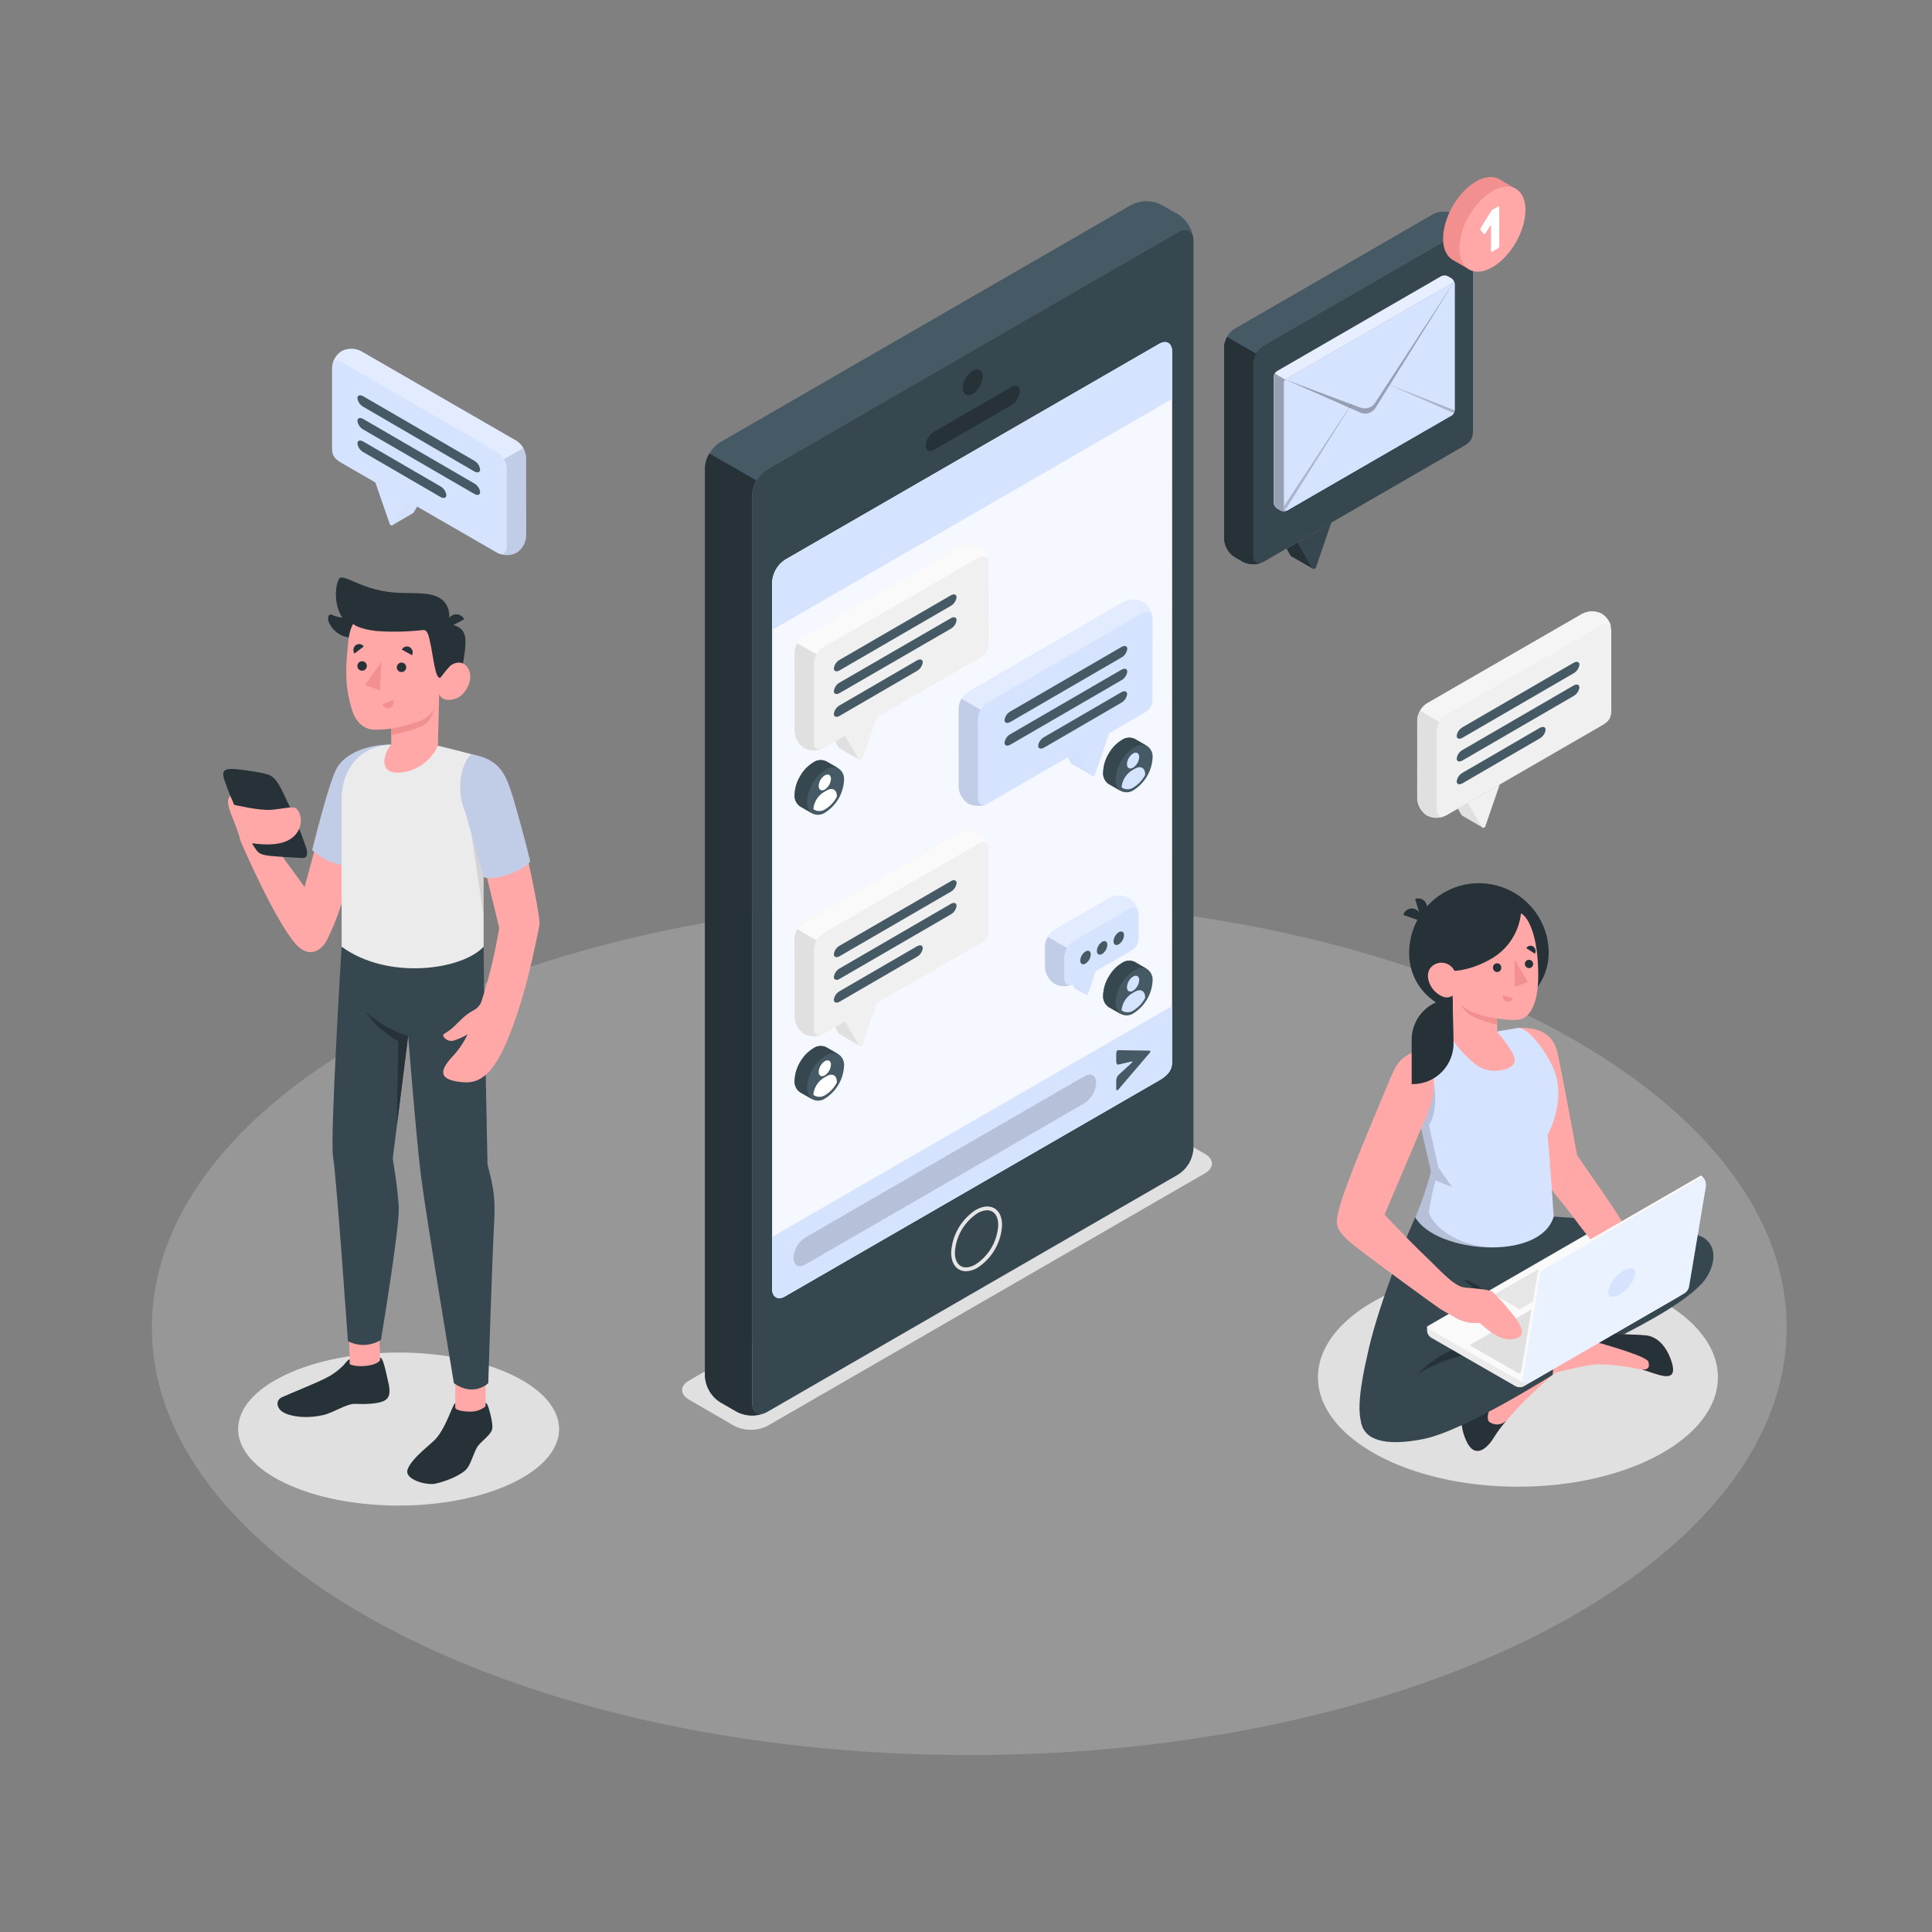 <svg width="455" height="455" viewBox="0 0 455 455" fill="none" xmlns="http://www.w3.org/2000/svg">
<rect x="0" y="0" width="455" height="455" fill="#808080" stroke="none"/>
<g opacity="0.2">
<path d="M228.273 413.331C334.589 413.331 420.774 368.25 420.774 312.64C420.774 257.029 334.589 211.948 228.273 211.948C121.957 211.948 35.772 257.029 35.772 312.64C35.772 368.25 121.957 413.331 228.273 413.331Z" fill="#F5F5F5"/>
</g>
<path d="M162.27 329.629L172.899 335.79C174.12 336.41 175.47 336.733 176.839 336.733C178.209 336.733 179.559 336.41 180.78 335.79L283.792 276.313C285.967 275.057 285.967 273.018 283.792 271.763L273.19 265.638C271.969 265.019 270.619 264.696 269.25 264.696C267.881 264.696 266.531 265.019 265.31 265.638L162.298 325.116C160.095 326.335 160.095 328.374 162.27 329.629Z" fill="#E0E0E0"/>
<path d="M357.483 350.132C383.492 350.132 404.576 338.589 404.576 324.351C404.576 310.113 383.492 298.571 357.483 298.571C331.475 298.571 310.391 310.113 310.391 324.351C310.391 338.589 331.475 350.132 357.483 350.132Z" fill="#E0E0E0"/>
<path d="M67.148 349.295C81.909 356.329 105.841 356.329 120.602 349.295C135.362 342.26 135.362 330.858 120.602 323.815C105.841 316.771 81.909 316.78 67.148 323.815C52.388 330.849 52.388 342.26 67.148 349.295Z" fill="#E0E0E0"/>
<path d="M281.036 56.083C280.781 54.263 279.316 53.59 277.55 54.618L180.654 110.556C179.629 111.226 178.776 112.128 178.165 113.189C177.553 114.25 177.199 115.439 177.132 116.662V330.512C177.132 332.578 178.479 333.524 180.208 332.76C179.159 333.207 178.025 333.42 176.885 333.382C175.745 333.344 174.627 333.057 173.61 332.541L169.57 330.221C168.542 329.553 167.687 328.651 167.074 327.59C166.46 326.529 166.106 325.339 166.039 324.115V110.274C166.104 109.05 166.457 107.858 167.071 106.797C167.685 105.735 168.541 104.834 169.57 104.168L266.458 48.23C267.548 47.674 268.755 47.384 269.979 47.384C271.203 47.384 272.41 47.674 273.501 48.23L277.55 50.541C278.494 51.162 279.293 51.978 279.894 52.934C280.496 53.89 280.885 54.964 281.036 56.083Z" fill="#455A64"/>
<path d="M277.549 54.6L180.653 110.556C179.628 111.226 178.775 112.128 178.163 113.189C177.552 114.25 177.198 115.439 177.131 116.662V330.512C177.131 332.751 178.714 333.67 180.653 332.541L277.549 276.567C278.574 275.896 279.426 274.994 280.038 273.934C280.649 272.873 281.003 271.684 281.071 270.461V56.611C281.071 54.409 279.488 53.49 277.549 54.6ZM275.993 250.314C275.993 252.234 274.646 253.453 272.972 254.418L184.875 305.278C183.21 306.242 181.854 305.469 181.854 303.54V137.082C181.912 136.033 182.216 135.012 182.741 134.102C183.265 133.192 183.996 132.417 184.875 131.841L272.999 80.99C274.674 80.025 276.021 80.808 276.021 82.728L275.993 250.314Z" fill="#37474F"/>
<path d="M180.18 332.723C179.132 333.171 177.997 333.383 176.857 333.346C175.718 333.308 174.6 333.021 173.583 332.505L169.543 330.184C168.516 329.515 167.662 328.614 167.048 327.553C166.435 326.492 166.08 325.302 166.012 324.078V110.274C166.057 109.043 166.414 107.844 167.049 106.789L178.142 113.159C177.508 114.211 177.152 115.407 177.105 116.635V330.485C177.132 332.541 178.479 333.488 180.18 332.723Z" fill="#263238"/>
<path d="M229.102 87.296C230.404 86.541 231.468 87.151 231.468 88.661C231.422 89.481 231.183 90.279 230.772 90.99C230.362 91.701 229.79 92.306 229.102 92.756C227.801 93.502 226.736 92.893 226.736 91.391C226.782 90.571 227.02 89.773 227.431 89.062C227.842 88.35 228.415 87.746 229.102 87.296Z" fill="#263238"/>
<path d="M227.5 299.39C226.913 299.397 226.335 299.246 225.826 298.953C224.625 298.262 224.006 296.842 224.006 294.958C224.118 292.953 224.701 291.002 225.706 289.263C226.712 287.525 228.112 286.046 229.793 284.948C231.422 284.038 232.988 283.865 234.18 284.557C235.372 285.249 236 286.668 236 288.552C235.889 290.558 235.308 292.509 234.302 294.249C233.297 295.988 231.895 297.465 230.212 298.562C229.397 299.072 228.461 299.358 227.5 299.39ZM232.469 285.021C231.669 285.056 230.891 285.297 230.212 285.722C228.662 286.736 227.372 288.101 226.446 289.705C225.52 291.309 224.983 293.109 224.879 294.958C224.879 296.505 225.371 297.643 226.281 298.171C227.191 298.698 228.419 298.553 229.757 297.779C231.308 296.764 232.599 295.398 233.525 293.792C234.452 292.186 234.987 290.385 235.09 288.534C235.09 286.987 234.598 285.849 233.688 285.331C233.303 285.115 232.865 285.011 232.423 285.03L232.469 285.021Z" fill="#E6E6E6"/>
<path d="M219.984 101.665L238.184 91.136C239.276 90.509 240.159 90.954 240.159 92.128C240.111 92.791 239.907 93.434 239.564 94.003C239.221 94.572 238.748 95.052 238.184 95.404L219.984 105.933C218.892 106.561 218.01 106.115 218.01 104.941C218.058 104.278 218.262 103.636 218.605 103.067C218.948 102.497 219.421 102.017 219.984 101.665Z" fill="#263238"/>
<path d="M275.995 250.332C275.995 252.252 274.648 253.471 272.974 254.436L184.877 305.296C183.211 306.26 181.855 305.487 181.855 303.558V137.082C181.914 136.033 182.218 135.012 182.742 134.102C183.267 133.192 183.998 132.417 184.877 131.841L273.001 80.99C274.675 80.025 276.022 80.808 276.022 82.728L275.995 250.332Z" fill="#D6E3FF"/>
<path opacity="0.75" d="M275.995 250.332C275.995 252.252 274.648 253.471 272.974 254.436L184.877 305.296C183.211 306.26 181.855 305.487 181.855 303.558V137.082C181.914 136.033 182.218 135.012 182.742 134.102C183.267 133.192 183.998 132.417 184.877 131.841L273.001 80.99C274.675 80.025 276.022 80.808 276.022 82.728L275.995 250.332Z" fill="white"/>
<path d="M273.001 80.99L184.904 131.841C184.025 132.417 183.294 133.192 182.77 134.102C182.245 135.012 181.941 136.033 181.883 137.082V148.33L276.022 93.966V82.728C275.995 80.808 274.648 80.025 273.001 80.99Z" fill="#D6E3FF"/>
<path d="M181.855 291.282V303.558C181.855 305.487 183.211 306.288 184.877 305.296L273.001 254.436C274.675 253.471 276.022 252.252 276.022 250.332V236.937L181.855 291.282Z" fill="#D6E3FF"/>
<path opacity="0.15" d="M189.599 291.473L255.429 253.435C256.948 252.525 258.159 253.271 258.159 255.028C258.108 255.982 257.835 256.911 257.361 257.741C256.887 258.57 256.225 259.277 255.429 259.805L189.599 297.843C188.079 298.753 186.869 298.007 186.869 296.25C186.919 295.296 187.192 294.367 187.666 293.537C188.141 292.708 188.802 292.001 189.599 291.473Z" fill="black"/>
<path d="M262.881 248.102V250.041C262.881 250.478 263.108 250.778 263.381 250.714L266.484 249.995C266.757 249.932 266.757 250.086 266.484 250.341L263.381 253.198C263.071 253.541 262.893 253.983 262.881 254.445V256.383C262.881 256.82 263.099 256.92 263.363 256.611L270.725 248.002C270.98 247.693 270.98 247.438 270.725 247.438L263.363 247.32C263.099 247.32 262.881 247.666 262.881 248.102Z" fill="#455A64"/>
<path d="M202.384 178.951L197.707 176.221C197.615 176.184 197.538 176.117 197.488 176.03L196.633 174.529L199.363 172.927L199.281 173.164L202.384 178.951Z" fill="#E0E0E0"/>
<path d="M198.98 173.182L202.22 178.788C202.261 178.88 202.329 178.957 202.416 179.008C202.503 179.059 202.604 179.082 202.704 179.073C202.805 179.064 202.9 179.024 202.976 178.958C203.053 178.892 203.106 178.804 203.13 178.706L206.552 168.823L198.98 173.182Z" fill="#F0F0F0"/>
<path d="M232.825 132.578C232.782 131.792 232.554 131.027 232.161 130.346C231.767 129.664 231.218 129.085 230.559 128.656C229.855 128.293 229.075 128.103 228.284 128.103C227.492 128.103 226.712 128.293 226.009 128.656L189.408 149.786C188.75 150.217 188.202 150.796 187.808 151.477C187.415 152.158 187.187 152.923 187.143 153.708V172.254C187.185 173.04 187.413 173.805 187.806 174.486C188.2 175.167 188.749 175.746 189.408 176.176C190.112 176.539 190.892 176.729 191.683 176.729C192.475 176.729 193.255 176.539 193.958 176.176L230.795 154.9C232.834 153.745 232.852 152.58 232.852 151.133L232.825 132.578Z" fill="#F0F0F0"/>
<path d="M187.143 172.254C187.185 173.04 187.413 173.804 187.806 174.486C188.2 175.167 188.749 175.746 189.408 176.176C190.044 176.499 190.741 176.683 191.454 176.716C192.166 176.749 192.877 176.63 193.54 176.367C192.475 176.777 191.665 176.167 191.665 174.875V156.32C191.69 155.532 191.919 154.763 192.33 154.09L187.78 151.479C187.372 152.153 187.143 152.92 187.115 153.708L187.143 172.254Z" fill="#E0E0E0"/>
<path d="M232.741 131.95C232.477 131.04 231.604 130.685 230.557 131.286L193.93 152.416C193.259 152.83 192.71 153.414 192.337 154.108L187.787 151.497C188.164 150.808 188.712 150.228 189.38 149.813L226.007 128.683C226.712 128.324 227.491 128.137 228.282 128.137C229.073 128.137 229.852 128.324 230.557 128.683C231.125 129.049 231.612 129.528 231.988 130.09C232.364 130.652 232.62 131.285 232.741 131.95Z" fill="#FAFAFA"/>
<path d="M197.744 160.742L223.916 145.6C224.671 145.163 225.281 145.363 225.281 146.046C225.226 146.467 225.075 146.87 224.838 147.222C224.601 147.574 224.285 147.866 223.916 148.075L197.744 163.218C196.989 163.654 196.379 163.454 196.379 162.772C196.433 162.351 196.584 161.948 196.821 161.596C197.058 161.243 197.374 160.951 197.744 160.742Z" fill="#455A64"/>
<path d="M197.744 166.111L215.944 155.537C216.708 155.1 217.318 155.301 217.318 155.983C217.263 156.405 217.11 156.808 216.871 157.161C216.633 157.513 216.315 157.805 215.944 158.012L197.744 168.587C196.989 169.023 196.379 168.823 196.379 168.141C196.433 167.72 196.584 167.317 196.821 166.965C197.058 166.612 197.374 166.32 197.744 166.111Z" fill="#455A64"/>
<path d="M197.744 155.392L223.916 140.213C224.671 139.776 225.281 139.976 225.281 140.659C225.226 141.08 225.075 141.482 224.838 141.835C224.601 142.187 224.285 142.479 223.916 142.688L197.744 157.867C196.989 158.304 196.379 158.103 196.379 157.421C196.433 157 196.584 156.597 196.821 156.245C197.058 155.893 197.374 155.6 197.744 155.392Z" fill="#455A64"/>
<path d="M197.415 180.926L194.548 179.288C194.057 179.064 193.515 178.975 192.978 179.029C192.44 179.084 191.927 179.28 191.491 179.598C190.301 180.337 189.305 181.352 188.588 182.555C187.709 183.916 187.21 185.487 187.141 187.105C187.086 187.645 187.175 188.189 187.398 188.683C187.622 189.177 187.973 189.603 188.415 189.917L191.281 191.564C191.779 191.817 192.337 191.926 192.893 191.88C193.449 191.833 193.982 191.632 194.43 191.3C195.695 190.476 196.749 189.365 197.504 188.057C198.26 186.75 198.697 185.282 198.78 183.774C198.838 183.22 198.742 182.66 198.501 182.157C198.26 181.654 197.884 181.228 197.415 180.926Z" fill="#455A64"/>
<path d="M194.549 179.27C194.058 179.046 193.516 178.957 192.979 179.011C192.441 179.066 191.928 179.262 191.492 179.58C190.304 180.322 189.309 181.335 188.589 182.537C187.71 183.898 187.211 185.469 187.142 187.087C187.085 187.627 187.173 188.172 187.397 188.666C187.621 189.16 187.973 189.586 188.416 189.899L191.255 191.528C190.849 191.205 190.53 190.787 190.325 190.311C190.12 189.834 190.036 189.314 190.081 188.798C190.165 187.289 190.603 185.821 191.358 184.512C192.114 183.203 193.166 182.09 194.431 181.263C194.854 180.964 195.345 180.774 195.859 180.709C196.373 180.644 196.895 180.706 197.379 180.89L194.549 179.27Z" fill="#37474F"/>
<path d="M194.25 182.601C195.05 182.136 195.697 182.51 195.697 183.429C195.67 183.932 195.525 184.421 195.273 184.857C195.022 185.294 194.671 185.665 194.25 185.94C193.449 186.395 192.803 186.022 192.803 185.103C192.828 184.601 192.972 184.112 193.224 183.677C193.476 183.242 193.827 182.873 194.25 182.601Z" fill="white"/>
<path d="M194.441 190.518C195.564 189.806 196.481 188.811 197.098 187.633V187.515C197.098 185.995 196.033 185.385 194.723 186.14L193.904 186.614C193.244 187.046 192.689 187.622 192.281 188.297C191.873 188.973 191.622 189.732 191.547 190.518C191.61 190.588 191.68 190.652 191.756 190.709C192.176 190.934 192.651 191.035 193.126 191.001C193.601 190.968 194.057 190.8 194.441 190.518Z" fill="white"/>
<path d="M202.384 246.273L197.707 243.543C197.616 243.503 197.54 243.436 197.488 243.352L196.633 241.851L199.363 240.24L199.281 240.486L202.384 246.273Z" fill="#E0E0E0"/>
<path d="M198.98 240.504L202.22 246.11C202.261 246.202 202.329 246.279 202.416 246.33C202.503 246.381 202.604 246.404 202.704 246.395C202.805 246.386 202.9 246.346 202.976 246.28C203.053 246.214 203.106 246.126 203.13 246.028L206.552 236.145L198.98 240.504Z" fill="#F0F0F0"/>
<path d="M232.825 199.9C232.782 199.114 232.554 198.349 232.161 197.668C231.767 196.986 231.218 196.407 230.559 195.978C229.854 195.619 229.074 195.432 228.284 195.432C227.493 195.432 226.713 195.619 226.009 195.978L189.381 217.108C188.722 217.537 188.173 218.116 187.779 218.798C187.385 219.479 187.158 220.244 187.115 221.03V239.576C187.159 240.361 187.387 241.125 187.781 241.807C188.175 242.488 188.723 243.067 189.381 243.498C190.085 243.861 190.865 244.05 191.656 244.05C192.448 244.05 193.228 243.861 193.931 243.498L230.768 222.222C232.806 221.057 232.825 219.892 232.825 218.455V199.9Z" fill="#F0F0F0"/>
<path d="M187.143 239.576C187.187 240.361 187.415 241.125 187.808 241.807C188.202 242.488 188.75 243.067 189.408 243.498C190.044 243.821 190.741 244.005 191.454 244.038C192.166 244.071 192.877 243.952 193.54 243.689C192.475 244.089 191.665 243.489 191.665 242.196V223.632C191.693 222.845 191.922 222.077 192.33 221.403L187.78 218.8C187.371 219.474 187.142 220.242 187.115 221.03L187.143 239.576Z" fill="#E0E0E0"/>
<path d="M232.741 199.29C232.477 198.325 231.604 198.025 230.557 198.626L193.93 219.756C193.257 220.168 192.707 220.752 192.337 221.449L187.787 218.837C188.164 218.148 188.712 217.568 189.38 217.153L226.007 196.014C226.713 195.66 227.492 195.475 228.282 195.475C229.072 195.475 229.851 195.66 230.557 196.014C231.126 196.382 231.613 196.863 231.988 197.426C232.364 197.989 232.62 198.624 232.741 199.29Z" fill="#FAFAFA"/>
<path d="M197.744 228.064L223.916 212.876C224.671 212.44 225.281 212.64 225.281 213.331C225.225 213.751 225.073 214.152 224.836 214.502C224.599 214.853 224.284 215.144 223.916 215.352L197.744 230.53C196.989 230.976 196.379 230.776 196.379 230.084C196.434 229.665 196.586 229.264 196.823 228.914C197.06 228.563 197.375 228.272 197.744 228.064Z" fill="#455A64"/>
<path d="M197.744 233.424L215.944 222.859C216.708 222.422 217.318 222.622 217.318 223.305C217.263 223.727 217.11 224.13 216.871 224.482C216.633 224.835 216.315 225.126 215.944 225.334L197.744 235.899C196.989 236.336 196.379 236.136 196.379 235.453C196.433 235.032 196.584 234.63 196.821 234.277C197.058 233.925 197.374 233.633 197.744 233.424Z" fill="#455A64"/>
<path d="M197.744 222.714L223.916 207.535C224.671 207.089 225.281 207.289 225.281 207.981C225.226 208.402 225.075 208.804 224.838 209.157C224.601 209.509 224.285 209.801 223.916 210.01L197.744 225.189C196.989 225.626 196.379 225.425 196.379 224.743C196.433 224.322 196.584 223.919 196.821 223.567C197.058 223.214 197.374 222.922 197.744 222.714Z" fill="#455A64"/>
<path d="M197.417 248.248L194.55 246.61C194.059 246.386 193.517 246.297 192.98 246.351C192.442 246.406 191.929 246.602 191.493 246.919C190.303 247.659 189.307 248.673 188.59 249.877C187.711 251.238 187.212 252.808 187.143 254.427C187.088 254.966 187.176 255.511 187.4 256.005C187.624 256.499 187.975 256.925 188.417 257.239L191.283 258.877C191.78 259.133 192.338 259.245 192.894 259.2C193.451 259.155 193.984 258.955 194.432 258.622C195.699 257.797 196.753 256.684 197.508 255.375C198.264 254.066 198.701 252.597 198.782 251.087C198.84 250.534 198.742 249.976 198.501 249.474C198.26 248.973 197.885 248.548 197.417 248.248Z" fill="#455A64"/>
<path d="M194.549 246.61C194.058 246.386 193.516 246.297 192.979 246.351C192.441 246.406 191.928 246.602 191.492 246.919C190.304 247.662 189.309 248.675 188.589 249.877C187.71 251.238 187.211 252.808 187.142 254.427C187.085 254.967 187.173 255.512 187.397 256.006C187.621 256.5 187.973 256.926 188.416 257.239L191.255 258.859C190.847 258.537 190.526 258.12 190.321 257.643C190.116 257.166 190.034 256.645 190.081 256.129C190.144 254.509 190.644 252.937 191.528 251.579C192.246 250.373 193.241 249.355 194.431 248.612C194.854 248.313 195.345 248.123 195.859 248.058C196.373 247.993 196.895 248.055 197.379 248.239L194.549 246.61Z" fill="#37474F"/>
<path d="M194.25 249.913C195.05 249.458 195.697 249.831 195.697 250.75C195.67 251.252 195.525 251.74 195.273 252.175C195.022 252.61 194.671 252.98 194.25 253.253C193.449 253.717 192.803 253.344 192.803 252.425C192.829 251.922 192.974 251.432 193.226 250.996C193.477 250.56 193.828 250.189 194.25 249.913Z" fill="white"/>
<path d="M194.441 257.839C195.565 257.124 196.481 256.126 197.098 254.946V254.8C197.098 253.28 196.033 252.671 194.723 253.426L193.904 253.899C193.244 254.33 192.689 254.904 192.281 255.578C191.873 256.252 191.622 257.009 191.547 257.794C191.607 257.87 191.678 257.937 191.756 257.994C192.173 258.224 192.646 258.332 193.121 258.305C193.596 258.277 194.053 258.116 194.441 257.839Z" fill="white"/>
<path d="M257.122 182.664L252.444 179.934C252.352 179.897 252.275 179.83 252.226 179.743L251.361 178.242L254.146 176.64L254.055 176.886L257.122 182.664Z" fill="#D6E3FF"/>
<g opacity="0.1">
<path opacity="0.1" d="M257.122 182.664L252.444 179.934C252.352 179.897 252.275 179.83 252.226 179.743L251.361 178.242L254.146 176.64L254.055 176.886L257.122 182.664Z" fill="black"/>
</g>
<path d="M253.717 176.895L256.956 182.501C256.997 182.593 257.066 182.67 257.153 182.721C257.24 182.772 257.34 182.795 257.441 182.786C257.541 182.777 257.636 182.737 257.713 182.671C257.789 182.605 257.843 182.517 257.866 182.419L261.288 172.545L253.717 176.895Z" fill="#D6E3FF"/>
<path d="M271.444 145.645C271.402 144.861 271.176 144.097 270.784 143.415C270.392 142.734 269.845 142.154 269.188 141.723C268.483 141.365 267.703 141.177 266.913 141.177C266.122 141.177 265.342 141.365 264.638 141.723L228.037 162.89C227.378 163.317 226.828 163.894 226.434 164.574C226.041 165.254 225.813 166.018 225.771 166.803V185.358C225.813 186.143 226.041 186.906 226.434 187.586C226.828 188.267 227.378 188.844 228.037 189.271C228.742 189.63 229.522 189.817 230.312 189.817C231.103 189.817 231.883 189.63 232.587 189.271L269.36 167.959C271.39 166.803 271.408 165.638 271.408 164.191L271.444 145.645Z" fill="#D6E3FF"/>
<path d="M237.946 172.9L264.109 157.721C264.864 157.284 265.483 157.485 265.483 158.167C265.428 158.589 265.275 158.992 265.036 159.345C264.798 159.697 264.48 159.989 264.109 160.196L237.946 175.375C237.191 175.812 236.572 175.612 236.572 174.929C236.627 174.507 236.78 174.104 237.019 173.752C237.257 173.4 237.575 173.108 237.946 172.9Z" fill="#455A64"/>
<path d="M245.874 173.601L264.074 163.026C264.829 162.59 265.448 162.79 265.448 163.472C265.393 163.894 265.24 164.298 265.002 164.65C264.763 165.002 264.445 165.294 264.074 165.502L245.874 176.076C245.119 176.513 244.5 176.312 244.5 175.63C244.555 175.208 244.708 174.805 244.947 174.452C245.185 174.1 245.503 173.808 245.874 173.601Z" fill="#455A64"/>
<path d="M237.946 167.549L264.109 152.37C264.864 151.934 265.483 152.134 265.483 152.816C265.428 153.238 265.275 153.642 265.036 153.994C264.798 154.346 264.48 154.638 264.109 154.846L237.946 170.024C237.191 170.461 236.572 170.261 236.572 169.579C236.627 169.157 236.78 168.753 237.019 168.401C237.257 168.049 237.575 167.757 237.946 167.549Z" fill="#455A64"/>
<path opacity="0.1" d="M225.772 185.331C225.814 186.115 226.041 186.879 226.435 187.559C226.829 188.239 227.378 188.816 228.038 189.244C228.677 189.563 229.375 189.744 230.088 189.777C230.801 189.81 231.513 189.694 232.179 189.435C231.114 189.835 230.304 189.225 230.304 187.933V169.387C230.331 168.6 230.56 167.832 230.968 167.158L226.418 164.546C226.011 165.221 225.782 165.988 225.754 166.776L225.772 185.331Z" fill="black"/>
<path opacity="0.3" d="M271.371 144.999C271.107 144.044 270.234 143.735 269.187 144.335L232.551 165.465C231.882 165.882 231.334 166.465 230.958 167.158L226.408 164.555C226.784 163.863 227.332 163.28 228.001 162.863L264.619 141.733C265.324 141.375 266.104 141.189 266.894 141.189C267.685 141.189 268.464 141.375 269.169 141.733C269.739 142.099 270.229 142.577 270.607 143.139C270.986 143.701 271.246 144.334 271.371 144.999Z" fill="white"/>
<path d="M270.071 175.63L267.214 173.992C266.722 173.768 266.18 173.679 265.643 173.733C265.106 173.788 264.593 173.984 264.156 174.301C262.964 175.039 261.968 176.053 261.253 177.259C260.372 178.619 259.872 180.19 259.806 181.809C259.749 182.348 259.836 182.892 260.058 183.386C260.28 183.88 260.63 184.306 261.071 184.621L263.947 186.268C264.444 186.521 265.002 186.63 265.558 186.584C266.115 186.537 266.647 186.336 267.095 186.004C268.362 185.179 269.416 184.066 270.172 182.757C270.928 181.448 271.364 179.979 271.445 178.469C271.503 177.915 271.405 177.356 271.162 176.854C270.919 176.352 270.542 175.929 270.071 175.63Z" fill="#455A64"/>
<path d="M267.214 174C266.722 173.777 266.18 173.687 265.643 173.742C265.106 173.796 264.593 173.992 264.156 174.31C262.964 175.047 261.968 176.062 261.253 177.267C260.372 178.627 259.872 180.198 259.806 181.817C259.749 182.356 259.836 182.9 260.058 183.394C260.28 183.888 260.63 184.315 261.071 184.629L263.91 186.258C263.507 185.933 263.19 185.514 262.987 185.038C262.784 184.562 262.701 184.044 262.745 183.528C262.81 181.909 263.31 180.337 264.192 178.978C264.907 177.77 265.903 176.752 267.095 176.011C267.519 175.713 268.009 175.523 268.523 175.458C269.037 175.392 269.559 175.455 270.044 175.638L267.214 174Z" fill="#37474F"/>
<path d="M266.849 177.45C267.641 176.986 268.296 177.368 268.296 178.287C268.268 178.789 268.122 179.276 267.871 179.711C267.62 180.146 267.27 180.515 266.849 180.79C266.048 181.254 265.402 180.881 265.402 179.952C265.43 179.451 265.575 178.963 265.827 178.528C266.078 178.093 266.428 177.724 266.849 177.45Z" fill="#D6E3FF"/>
<path d="M267.031 185.385C268.159 184.673 269.079 183.675 269.697 182.491V182.382C269.697 180.863 268.632 180.253 267.322 181.008L266.503 181.481C265.843 181.913 265.288 182.487 264.879 183.161C264.469 183.835 264.216 184.592 264.137 185.376C264.205 185.448 264.278 185.514 264.355 185.576C264.773 185.802 265.247 185.903 265.721 185.87C266.194 185.836 266.649 185.668 267.031 185.385Z" fill="#D6E3FF"/>
<path d="M255.783 234.289L253.153 232.769C253.126 232.76 253.102 232.745 253.082 232.727C253.062 232.708 253.045 232.685 253.034 232.66L252.543 231.813L254.108 230.903L254.063 231.049L255.783 234.289Z" fill="#D6E3FF"/>
<g opacity="0.1">
<path opacity="0.1" d="M255.783 234.289L253.153 232.769C253.126 232.76 253.102 232.745 253.082 232.727C253.062 232.708 253.045 232.685 253.034 232.66L252.543 231.813L254.108 230.903L254.063 231.049L255.783 234.289Z" fill="black"/>
</g>
<path d="M253.891 231.049L255.711 234.198C255.737 234.242 255.775 234.278 255.821 234.302C255.867 234.325 255.919 234.335 255.971 234.33C256.022 234.326 256.071 234.306 256.112 234.275C256.153 234.243 256.184 234.201 256.202 234.152L258.122 228.601L253.891 231.049Z" fill="#D6E3FF"/>
<path d="M268.132 215.37C268.088 214.585 267.86 213.823 267.466 213.143C267.073 212.463 266.524 211.885 265.866 211.457C265.161 211.098 264.382 210.911 263.591 210.911C262.8 210.911 262.021 211.098 261.316 211.457L248.349 218.937C247.692 219.366 247.145 219.944 246.753 220.624C246.361 221.304 246.134 222.066 246.092 222.85V227.8C246.133 228.586 246.359 229.35 246.751 230.031C247.143 230.713 247.69 231.292 248.349 231.722C249.052 232.085 249.832 232.275 250.624 232.275C251.415 232.275 252.195 232.085 252.899 231.722L266.075 224.097C268.114 222.941 268.132 221.776 268.132 220.338V215.37Z" fill="#D6E3FF"/>
<path opacity="0.1" d="M246.119 227.8C246.16 228.585 246.386 229.35 246.778 230.031C247.17 230.713 247.718 231.292 248.376 231.722C249.013 232.046 249.712 232.23 250.426 232.263C251.139 232.296 251.852 232.177 252.516 231.913C251.452 232.323 250.642 231.713 250.642 230.421V225.471C250.67 224.683 250.899 223.916 251.306 223.241L246.756 220.629C246.349 221.304 246.12 222.071 246.092 222.859L246.119 227.8Z" fill="black"/>
<path opacity="0.3" d="M268.05 214.76C267.786 213.795 266.912 213.495 265.866 214.096L252.898 221.576C252.228 221.987 251.679 222.567 251.306 223.259L246.756 220.657C247.136 219.968 247.684 219.386 248.348 218.964L261.316 211.484C262.022 211.129 262.801 210.945 263.591 210.945C264.381 210.945 265.16 211.129 265.866 211.484C266.434 211.852 266.921 212.333 267.297 212.896C267.673 213.459 267.929 214.094 268.05 214.76Z" fill="white"/>
<path d="M255.646 224.069C255.285 224.304 254.984 224.621 254.769 224.994C254.554 225.368 254.43 225.787 254.408 226.217C254.408 226.999 254.954 227.327 255.646 226.927C256.006 226.693 256.305 226.377 256.52 226.005C256.735 225.634 256.86 225.217 256.883 224.788C256.883 223.996 256.328 223.678 255.646 224.069Z" fill="#455A64"/>
<path d="M259.56 221.803C259.199 222.038 258.898 222.355 258.683 222.729C258.468 223.102 258.344 223.521 258.322 223.951C258.322 224.734 258.877 225.061 259.56 224.661C259.92 224.427 260.219 224.111 260.434 223.74C260.649 223.368 260.774 222.951 260.797 222.522C260.797 221.731 260.261 221.412 259.56 221.803Z" fill="#455A64"/>
<path d="M263.482 219.538C263.122 219.772 262.822 220.087 262.607 220.459C262.392 220.83 262.268 221.247 262.244 221.676C262.244 222.468 262.799 222.786 263.482 222.395C263.847 222.157 264.149 221.836 264.364 221.458C264.58 221.079 264.701 220.655 264.719 220.22C264.719 219.465 264.164 219.146 263.482 219.538Z" fill="#455A64"/>
<path d="M270.071 228.164L267.214 226.526C266.722 226.302 266.18 226.213 265.643 226.267C265.106 226.322 264.593 226.518 264.156 226.836C262.964 227.573 261.968 228.588 261.253 229.793C260.372 231.153 259.872 232.724 259.806 234.343C259.749 234.882 259.836 235.426 260.058 235.92C260.28 236.414 260.63 236.84 261.071 237.155L263.947 238.802C264.444 239.055 265.002 239.164 265.558 239.118C266.115 239.071 266.647 238.87 267.095 238.538C268.361 237.714 269.414 236.603 270.17 235.295C270.925 233.988 271.362 232.52 271.445 231.013C271.504 230.457 271.406 229.896 271.163 229.393C270.921 228.89 270.542 228.464 270.071 228.164Z" fill="#455A64"/>
<path d="M267.214 226.526C266.722 226.302 266.18 226.213 265.643 226.267C265.106 226.322 264.593 226.518 264.156 226.836C262.964 227.573 261.968 228.588 261.253 229.793C260.372 231.153 259.872 232.724 259.806 234.343C259.749 234.882 259.836 235.426 260.058 235.92C260.28 236.414 260.63 236.84 261.071 237.155L263.91 238.784C263.507 238.459 263.19 238.04 262.987 237.564C262.784 237.088 262.701 236.57 262.745 236.054C262.81 234.435 263.31 232.863 264.192 231.504C264.91 230.298 265.905 229.281 267.095 228.537C267.519 228.239 268.009 228.048 268.523 227.983C269.037 227.918 269.559 227.98 270.044 228.164L267.214 226.526Z" fill="#37474F"/>
<path d="M266.849 229.984C267.641 229.529 268.296 229.902 268.296 230.822C268.268 231.323 268.122 231.811 267.871 232.245C267.62 232.68 267.27 233.049 266.849 233.324C266.048 233.788 265.402 233.415 265.402 232.487C265.43 231.985 265.575 231.497 265.827 231.063C266.078 230.628 266.428 230.258 266.849 229.984Z" fill="#D6E3FF"/>
<path d="M267.031 237.91C268.159 237.198 269.079 236.2 269.697 235.017V234.907C269.697 233.388 268.632 232.778 267.322 233.533L266.503 234.006C265.843 234.438 265.288 235.012 264.879 235.686C264.469 236.36 264.216 237.117 264.137 237.901C264.205 237.973 264.278 238.04 264.355 238.102C264.773 238.327 265.247 238.428 265.721 238.395C266.194 238.361 266.649 238.193 267.031 237.91Z" fill="#D6E3FF"/>
<path d="M349.068 194.831L344.39 192.101C344.299 192.057 344.223 191.988 344.172 191.901L343.316 190.399L346.092 188.798L346.001 189.043L349.068 194.831Z" fill="#E0E0E0"/>
<path d="M345.664 189.062L348.904 194.667C348.944 194.759 349.013 194.837 349.1 194.888C349.187 194.939 349.288 194.962 349.388 194.953C349.488 194.944 349.584 194.903 349.66 194.837C349.736 194.771 349.79 194.683 349.814 194.585L353.199 184.73L345.664 189.062Z" fill="#F0F0F0"/>
<path d="M379.471 148.457C379.427 147.672 379.199 146.908 378.805 146.226C378.412 145.545 377.864 144.966 377.205 144.535C376.502 144.172 375.722 143.983 374.93 143.983C374.139 143.983 373.359 144.172 372.655 144.535L336.028 165.656C335.369 166.087 334.821 166.666 334.428 167.347C334.034 168.029 333.806 168.793 333.762 169.578V188.124C333.804 188.91 334.032 189.675 334.426 190.356C334.819 191.038 335.368 191.617 336.028 192.046C336.732 192.405 337.512 192.592 338.303 192.592C339.093 192.592 339.873 192.405 340.578 192.046L377.414 170.761C379.444 169.606 379.471 168.441 379.471 166.994V148.457Z" fill="#F0F0F0"/>
<path d="M333.826 188.133C333.869 188.919 334.096 189.684 334.49 190.365C334.884 191.047 335.433 191.626 336.092 192.055C336.729 192.375 337.426 192.556 338.138 192.588C338.85 192.619 339.561 192.5 340.223 192.237C339.159 192.647 338.349 192.037 338.349 190.745V172.199C338.376 171.411 338.605 170.644 339.013 169.97L334.463 167.358C334.056 168.032 333.827 168.8 333.799 169.587L333.826 188.133Z" fill="#E0E0E0"/>
<path d="M379.472 147.811C379.208 146.856 378.335 146.546 377.288 147.147L340.615 168.277C339.945 168.691 339.395 169.275 339.023 169.97L334.473 167.367C334.848 166.675 335.397 166.091 336.065 165.675L372.684 144.544C373.389 144.187 374.168 144.001 374.959 144.001C375.749 144.001 376.528 144.187 377.234 144.544C377.81 144.907 378.307 145.384 378.692 145.946C379.077 146.508 379.342 147.142 379.472 147.811Z" fill="#F5F5F5"/>
<path d="M344.428 176.622L370.59 161.443C371.354 161.006 371.964 161.206 371.964 161.889C371.909 162.311 371.756 162.714 371.518 163.066C371.279 163.419 370.961 163.71 370.59 163.918L344.428 179.097C343.672 179.534 343.062 179.334 343.062 178.651C343.117 178.23 343.268 177.827 343.505 177.475C343.742 177.123 344.058 176.831 344.428 176.622Z" fill="#455A64"/>
<path d="M344.428 182L362.628 171.426C363.383 170.989 364.002 171.189 364.002 171.872C363.947 172.293 363.794 172.697 363.555 173.049C363.317 173.401 362.999 173.693 362.628 173.901L344.428 184.475C343.672 184.912 343.062 184.712 343.062 184.029C343.117 183.608 343.268 183.205 343.505 182.853C343.742 182.501 344.058 182.209 344.428 182Z" fill="#455A64"/>
<path d="M344.428 171.271L370.59 156.092C371.354 155.655 371.964 155.856 371.964 156.538C371.909 156.96 371.756 157.363 371.518 157.716C371.279 158.068 370.961 158.36 370.59 158.567L344.428 173.746C343.672 174.183 343.062 173.983 343.062 173.3C343.117 172.879 343.268 172.476 343.505 172.124C343.742 171.772 344.058 171.48 344.428 171.271Z" fill="#455A64"/>
<path d="M92.522 123.623L97.199 120.893C97.292 120.852 97.368 120.782 97.417 120.693L98.327 119.192L95.543 117.59L95.634 117.836L92.522 123.623Z" fill="#D6E3FF"/>
<g opacity="0.1">
<path opacity="0.1" d="M92.522 123.623L97.199 120.893C97.292 120.852 97.368 120.782 97.417 120.693L98.327 119.192L95.543 117.59L95.634 117.836L92.522 123.623Z" fill="black"/>
</g>
<path d="M95.925 117.845L92.685 123.451C92.644 123.543 92.576 123.62 92.489 123.671C92.402 123.722 92.301 123.745 92.201 123.736C92.1 123.727 92.005 123.687 91.929 123.621C91.853 123.555 91.799 123.467 91.775 123.369L88.353 113.495L95.925 117.845Z" fill="#D6E3FF"/>
<path d="M78.197 86.596C78.239 85.811 78.466 85.047 78.86 84.367C79.254 83.687 79.803 83.11 80.463 82.683C81.168 82.324 81.947 82.137 82.738 82.137C83.529 82.137 84.308 82.324 85.013 82.683L121.65 103.813C122.307 104.242 122.854 104.82 123.246 105.5C123.638 106.179 123.864 106.942 123.907 107.726V126.281C123.864 127.064 123.638 127.827 123.246 128.507C122.854 129.187 122.307 129.765 121.65 130.194C120.945 130.552 120.166 130.739 119.375 130.739C118.584 130.739 117.804 130.552 117.1 130.194L80.245 108.909C78.216 107.753 78.197 106.588 78.197 105.15V86.596Z" fill="#D6E3FF"/>
<path d="M111.694 113.85L85.541 98.671C84.785 98.234 84.176 98.435 84.176 99.117C84.23 99.538 84.381 99.941 84.618 100.293C84.855 100.645 85.171 100.938 85.541 101.146L111.703 116.325C112.468 116.762 113.077 116.562 113.077 115.879C113.021 115.457 112.867 115.053 112.627 114.7C112.387 114.348 112.067 114.057 111.694 113.85Z" fill="#455A64"/>
<path d="M103.741 114.551L85.541 103.977C84.785 103.54 84.176 103.74 84.176 104.423C84.227 104.847 84.377 105.253 84.615 105.609C84.852 105.964 85.169 106.259 85.541 106.47L103.741 117.044C104.496 117.481 105.115 117.281 105.115 116.598C105.063 116.173 104.911 115.766 104.672 115.411C104.433 115.055 104.114 114.76 103.741 114.551Z" fill="#455A64"/>
<path d="M111.694 108.499L85.541 93.32C84.785 92.884 84.176 93.084 84.176 93.766C84.23 94.187 84.381 94.59 84.618 94.942C84.855 95.295 85.171 95.587 85.541 95.796L111.694 111.02C112.459 111.457 113.068 111.257 113.068 110.574C113.02 110.144 112.87 109.732 112.631 109.371C112.392 109.01 112.071 108.711 111.694 108.499Z" fill="#455A64"/>
<path opacity="0.1" d="M123.87 126.281C123.828 127.064 123.601 127.827 123.209 128.507C122.817 129.187 122.27 129.765 121.613 130.194C120.976 130.517 120.277 130.701 119.563 130.734C118.85 130.767 118.137 130.648 117.473 130.385C118.537 130.785 119.347 130.175 119.347 128.892V110.337C119.319 109.55 119.09 108.783 118.683 108.108L123.233 105.505C123.642 106.176 123.871 106.941 123.897 107.726L123.87 126.281Z" fill="black"/>
<path opacity="0.3" d="M78.262 85.959C78.526 84.994 79.399 84.694 80.446 85.294L117.091 106.47C117.762 106.881 118.311 107.461 118.684 108.153L123.234 105.551C122.853 104.862 122.306 104.28 121.641 103.858L84.987 82.683C84.281 82.325 83.502 82.139 82.712 82.139C81.921 82.139 81.142 82.325 80.437 82.683C79.871 83.052 79.386 83.533 79.012 84.097C78.638 84.66 78.383 85.293 78.262 85.959Z" fill="white"/>
<path d="M309.182 133.943L304.141 131.031C304.041 130.99 303.957 130.916 303.904 130.821L302.994 129.202L305.988 127.473L305.897 127.737L309.182 133.943Z" fill="#263238"/>
<path d="M305.516 127.719L309.001 133.761C309.055 133.836 309.128 133.896 309.212 133.934C309.297 133.972 309.39 133.988 309.482 133.978C309.574 133.969 309.663 133.936 309.738 133.882C309.813 133.827 309.873 133.754 309.911 133.67L313.551 123.023L305.516 127.719Z" fill="#37474F"/>
<path d="M346.902 55.801C346.857 54.955 346.613 54.132 346.189 53.398C345.765 52.664 345.174 52.041 344.463 51.579L342.48 50.432C341.725 50.046 340.889 49.845 340.041 49.845C339.193 49.845 338.357 50.046 337.602 50.432L290.728 77.505C290.017 77.967 289.426 78.59 289.002 79.324C288.579 80.057 288.334 80.881 288.289 81.727V126.936C288.334 127.782 288.579 128.606 289.002 129.339C289.426 130.073 290.017 130.696 290.728 131.158L292.712 132.305C293.467 132.691 294.303 132.892 295.15 132.892C295.998 132.892 296.834 132.691 297.589 132.305L344.691 105.069C346.884 103.822 346.902 102.566 346.902 101.01V55.801Z" fill="#37474F"/>
<path d="M288.289 126.936C288.334 127.782 288.579 128.606 289.002 129.339C289.426 130.073 290.017 130.696 290.728 131.158L292.712 132.305C293.398 132.652 294.15 132.85 294.919 132.886C295.687 132.922 296.455 132.795 297.171 132.514C296.024 132.942 295.15 132.287 295.15 130.904V85.686C295.18 84.836 295.428 84.009 295.869 83.283L289.008 79.325C288.565 80.05 288.317 80.878 288.289 81.727V126.936Z" fill="#263238"/>
<path d="M346.821 55.109C346.539 54.072 345.592 53.745 344.464 54.391L297.572 81.463C296.85 81.91 296.257 82.537 295.852 83.283L288.99 79.325C289.398 78.581 289.991 77.954 290.71 77.505L337.612 50.432C338.369 50.054 339.204 49.857 340.05 49.857C340.897 49.857 341.732 50.054 342.489 50.432L344.482 51.579C345.09 51.979 345.611 52.498 346.013 53.105C346.415 53.712 346.69 54.394 346.821 55.109Z" fill="#455A64"/>
<path d="M299.982 88.716C299.998 88.453 300.076 88.197 300.209 87.97C300.341 87.742 300.526 87.549 300.747 87.406L339.431 65.047C339.667 64.93 339.927 64.87 340.191 64.87C340.454 64.87 340.714 64.93 340.951 65.047L341.806 65.538C342.024 65.684 342.206 65.878 342.337 66.105C342.468 66.332 342.545 66.587 342.561 66.849V96.533C342.545 96.796 342.468 97.052 342.337 97.281C342.206 97.509 342.025 97.705 341.806 97.852L303.113 120.211C302.876 120.327 302.616 120.388 302.353 120.388C302.089 120.388 301.83 120.327 301.593 120.211L300.747 119.72C300.526 119.574 300.341 119.379 300.209 119.15C300.076 118.921 299.998 118.664 299.982 118.4V88.716Z" fill="#D6E3FF"/>
<path opacity="0.4" d="M299.982 88.716C299.998 88.453 300.076 88.197 300.209 87.97C300.341 87.742 300.526 87.549 300.747 87.406L339.431 65.047C339.667 64.93 339.927 64.87 340.191 64.87C340.454 64.87 340.714 64.93 340.951 65.047L341.806 65.538C342.024 65.684 342.206 65.878 342.337 66.105C342.468 66.332 342.545 66.587 342.561 66.849V96.533C342.545 96.796 342.468 97.052 342.337 97.281C342.206 97.509 342.025 97.705 341.806 97.852L303.113 120.211C302.876 120.327 302.616 120.388 302.353 120.388C302.089 120.388 301.83 120.327 301.593 120.211L300.747 119.72C300.526 119.574 300.341 119.379 300.209 119.15C300.076 118.921 299.998 118.664 299.982 118.4V88.716Z" fill="white"/>
<path d="M303.531 89.899L300.21 87.97C300.073 88.195 299.994 88.452 299.982 88.716V118.4C299.998 118.664 300.076 118.921 300.209 119.15C300.341 119.379 300.526 119.574 300.747 119.72L301.593 120.211C301.83 120.327 302.089 120.388 302.353 120.388C302.616 120.388 302.876 120.327 303.113 120.211L303.531 119.965V89.899Z" fill="#D6E3FF"/>
<path opacity="0.3" d="M303.531 89.899L300.21 87.97C300.073 88.195 299.994 88.452 299.982 88.716V118.4C299.998 118.664 300.076 118.921 300.209 119.15C300.341 119.379 300.526 119.574 300.747 119.72L301.593 120.211C301.83 120.327 302.089 120.388 302.353 120.388C302.616 120.388 302.876 120.327 303.113 120.211L303.531 119.965V89.899Z" fill="black"/>
<path d="M342.597 66.848V96.542C342.582 96.788 342.513 97.028 342.395 97.245C342.277 97.462 342.113 97.651 341.914 97.797H341.869L303.112 120.211C303.037 120.262 302.95 120.295 302.86 120.304C302.769 120.314 302.677 120.3 302.593 120.265C302.512 120.212 302.448 120.136 302.408 120.048C302.368 119.959 302.353 119.861 302.366 119.765V90.09C302.357 89.984 302.376 89.877 302.418 89.78C302.461 89.682 302.527 89.597 302.611 89.531C302.695 89.465 302.793 89.421 302.898 89.403C303.003 89.384 303.111 89.392 303.212 89.425L319.501 93.293L321.631 93.803C321.883 93.849 322.143 93.826 322.383 93.736C322.624 93.647 322.835 93.493 322.996 93.293L325.462 89.853L342.096 66.694C342.369 66.293 342.597 66.366 342.597 66.848Z" fill="#D6E3FF"/>
<path d="M341.842 97.852H341.888C342.07 97.722 342.222 97.555 342.334 97.361C342.475 97.133 342.556 96.873 342.57 96.606L325.426 89.899L336.901 100.737L341.842 97.852Z" fill="#D6E3FF"/>
<path opacity="0.2" d="M341.842 97.852H341.888C342.07 97.722 342.222 97.555 342.334 97.361C342.475 97.133 342.556 96.873 342.57 96.606L325.426 89.899L336.901 100.737L341.842 97.852Z" fill="black"/>
<path d="M302.357 119.765C302.344 119.862 302.359 119.96 302.399 120.048C302.439 120.137 302.503 120.212 302.584 120.266C302.668 120.301 302.76 120.314 302.851 120.304C302.941 120.295 303.028 120.263 303.103 120.211L316.434 112.512L319.483 93.284L302.348 119.274L302.357 119.765Z" fill="#D6E3FF"/>
<path opacity="0.2" d="M302.357 119.765C302.344 119.862 302.359 119.96 302.399 120.048C302.439 120.137 302.503 120.212 302.584 120.266C302.668 120.301 302.76 120.314 302.851 120.304C302.941 120.295 303.028 120.263 303.103 120.211L316.434 112.512L319.483 93.284L302.348 119.274L302.357 119.765Z" fill="black"/>
<path d="M342.361 97.306C342.249 97.5 342.097 97.668 341.915 97.798L303.112 120.211C303.037 120.263 302.951 120.295 302.86 120.304C302.769 120.314 302.678 120.3 302.594 120.265L321.14 90.663C321.512 90.072 322.084 89.634 322.752 89.429C323.42 89.224 324.139 89.264 324.78 89.544L342.361 97.306Z" fill="#D6E3FF"/>
<path opacity="0.3" d="M302.668 89.371L320.322 97.151C320.96 97.442 321.682 97.489 322.352 97.285C323.022 97.08 323.595 96.638 323.962 96.041L342.399 66.43L302.668 89.371Z" fill="black"/>
<path d="M302.668 89.371L320.413 96.005C321.027 96.233 321.7 96.246 322.322 96.041C322.943 95.835 323.477 95.425 323.835 94.876L342.399 66.43L302.668 89.371Z" fill="#D6E3FF"/>
<path d="M357.14 44.59L353.082 42.178C351.68 41.387 349.751 41.505 347.622 42.733C343.336 45.209 339.859 51.233 339.859 56.192C339.859 58.658 340.724 60.397 342.125 61.216L345.938 63.4L346.621 62.253C347.406 62.065 348.157 61.758 348.85 61.343C353.145 58.859 356.622 52.834 356.622 47.884C356.62 47.215 356.538 46.549 356.376 45.9L357.14 44.59Z" fill="#F28F8F"/>
<path d="M351.479 44.99C347.193 47.466 343.717 53.49 343.717 58.44C343.717 63.391 347.193 65.411 351.479 62.926C355.765 60.442 359.251 54.427 359.251 49.477C359.251 44.526 355.811 42.515 351.479 44.99Z" fill="#FFA8A7"/>
<path d="M348.704 54.172C348.654 54.098 348.634 54.006 348.65 53.917C348.667 53.804 348.708 53.696 348.768 53.599L351.025 49.959L351.234 49.65C351.307 49.539 351.404 49.446 351.516 49.377L352.79 48.63C352.821 48.61 352.858 48.599 352.895 48.599C352.932 48.599 352.969 48.61 353 48.63C353.029 48.658 353.051 48.693 353.065 48.73C353.079 48.768 353.085 48.809 353.082 48.849V57.949C353.079 58.057 353.051 58.163 353 58.258C352.952 58.352 352.88 58.43 352.79 58.486L351.416 59.286C351.388 59.309 351.352 59.321 351.316 59.321C351.28 59.321 351.245 59.309 351.216 59.286C351.187 59.258 351.165 59.224 351.151 59.186C351.136 59.149 351.131 59.108 351.134 59.068V52.916L349.878 54.909C349.833 54.995 349.759 55.063 349.669 55.1C349.642 55.122 349.608 55.133 349.573 55.133C349.539 55.133 349.505 55.122 349.478 55.1L348.704 54.172Z" fill="white"/>
<path d="M367.056 282.273C364.845 279.707 363.062 276.067 362.27 275.311C359.968 273.118 357.629 242.06 357.629 242.06C363.007 241.878 365.892 243.88 366.82 248.011C367.748 252.143 371.434 272.126 371.434 272.126" fill="#FFA8A7"/>
<path d="M334.288 284.584C331.613 289.99 325.006 306.26 322.385 317.517C319.928 328.055 318.973 335.353 322.385 337.901C325.798 340.449 335.562 338.902 341.75 325.734C343.688 321.612 350.978 308.89 350.978 308.89C350.978 308.89 356.365 306.952 358.258 305.496C358.258 305.496 376.239 306.015 384.975 304.231C393.711 302.448 403.002 291.764 399.426 290.718C392.992 288.825 380.452 287.451 365.938 286.513L334.288 284.584Z" fill="#37474F"/>
<path d="M376.366 301.974C372.435 302.884 366.611 301.665 363.317 300.709C363.519 299.552 363.482 298.366 363.207 297.224C363.025 298.764 362.529 300.251 361.751 301.592C361.215 301.902 360.75 302.156 360.423 302.32C358.239 303.439 352.233 306.506 351.123 305.542C349.445 303.377 347.062 301.867 344.389 301.274C346.272 302.539 351.723 306.442 349.785 310.974L350.977 308.89C350.977 308.89 356.364 306.952 358.257 305.496C358.257 305.496 368.267 305.787 377.039 305.187L387.395 298.016C387.395 298.016 382.399 297.725 376.366 301.974Z" fill="#263238"/>
<path d="M366.292 314.56C364.408 316.261 361.533 317.626 359.513 317.208C357.492 316.789 354.599 316.589 353.47 320.62C352.187 325.17 348.01 327.982 345.717 330.494C343.424 333.005 344.143 336.773 345.344 339.375C347.364 343.761 350.312 341.113 351.95 338.329C353.588 335.544 358.393 330.439 360.714 328.319C363.286 325.762 366.022 323.376 368.904 321.175L366.292 314.56Z" fill="#FFA8A7"/>
<path d="M393.375 290.381C404.632 289.234 404.859 296.105 401.965 300.755C398.844 305.76 386.932 311.939 381.099 314.905C375.266 317.872 367.121 322.531 367.121 322.531C365.38 320.672 364.285 318.301 364 315.77C370.37 311.293 376.64 299.79 387.332 298.016L393.375 290.381Z" fill="#37474F"/>
<path d="M360.259 317.281C360.009 317.275 359.759 317.251 359.513 317.208C357.492 316.78 354.599 316.589 353.47 320.62C352.187 325.17 348.01 327.982 345.717 330.494C343.424 333.005 344.143 336.773 345.344 339.375C347.364 343.762 350.312 341.113 351.95 338.329C352.844 336.93 353.845 335.604 354.944 334.361C354.438 334.963 353.722 335.35 352.941 335.443C352.16 335.536 351.373 335.328 350.74 334.862C349.912 334.143 350.522 331.613 352.06 329.911C353.598 328.21 359.194 317.144 360.259 317.281Z" fill="#263238"/>
<path d="M361.66 315.952C363.717 315.433 366.738 314.696 367.985 313.058C369.231 311.42 371.816 309.828 375.319 312.148C379.287 314.76 384.255 314.141 387.641 314.514C391.026 314.887 392.946 318.227 393.747 320.975C395.103 325.616 391.208 324.033 388.15 323.004C385.093 321.976 377.986 321.012 374.973 321.412C371.961 321.812 364.408 323.723 364.408 323.723L361.66 315.952Z" fill="#FFA8A7"/>
<path d="M386.694 322.558C387.231 322.695 387.731 322.831 388.15 322.977C391.208 324.005 395.102 325.589 393.746 320.948C392.946 318.218 391.016 314.869 387.64 314.487C384.264 314.105 379.286 314.732 375.319 312.121C371.815 309.828 369.231 311.411 367.984 313.031C367.838 313.214 367.677 313.384 367.502 313.54C367.502 313.54 371.533 314.787 375.974 316.07C380.415 317.353 387.931 319.574 388.214 320.72C388.423 321.576 388.569 322.613 386.694 322.558Z" fill="#263238"/>
<path d="M320.537 334.88C321.192 338.884 325.679 340.813 335.297 338.884C344.916 336.955 365.637 323.805 365.637 323.805C365.637 323.805 366.911 317.026 361.651 315.542C361.651 315.542 356.864 316.452 349.057 318.109C345.532 318.885 342.051 319.848 338.628 320.993C333.35 328.073 327.854 325.216 325.888 327.709C322.585 331.886 320.537 334.88 320.537 334.88Z" fill="#37474F"/>
<path d="M345.28 319.028C341.298 319.87 337.49 321.39 334.023 323.523C334.023 323.523 338.947 317.754 346.554 316.716L345.28 319.028Z" fill="#263238"/>
<path d="M364.463 267.321C364.9 271.416 365.91 286.513 365.91 286.513C362.734 297.224 338.073 295.067 333.305 286.668C334.829 283.18 336.067 279.573 337.008 275.885L334.388 264.428C334.388 264.428 340.657 258.713 334.388 247.047L342.678 244.562L357.629 242.06C360.15 242.196 364.427 247.975 366.074 252.197C367.12 254.9 367.967 260.387 364.463 267.321Z" fill="#D6E3FF"/>
<path opacity="0.15" d="M351.532 293.775C341.185 293.338 336.417 286.977 336.526 285.303C336.901 282.85 337.412 280.42 338.055 278.023L341.931 279.543L338.737 274.884L336.526 264.955C338.865 261.525 337.709 255.318 337.709 255.318L337.063 254.936C337.818 261.306 334.388 264.428 334.388 264.428L337.008 275.885C336.066 279.567 334.828 283.167 333.305 286.65C335.834 291.127 343.979 293.83 351.532 293.775Z" fill="black"/>
<path d="M351.414 238.083L345.954 238.229C344.153 238.278 342.36 237.973 340.677 237.329C338.994 236.685 337.455 235.716 336.147 234.477C334.838 233.239 333.787 231.754 333.053 230.109C332.319 228.463 331.916 226.689 331.868 224.888C331.808 222.731 332.174 220.582 332.945 218.566C333.716 216.55 334.877 214.706 336.361 213.138C337.845 211.57 339.623 210.311 341.594 209.43C343.565 208.55 345.689 208.067 347.847 208.008C350.005 207.948 352.153 208.315 354.169 209.086C356.185 209.856 358.03 211.017 359.597 212.501C361.165 213.985 362.425 215.763 363.305 217.734C364.185 219.705 364.669 221.83 364.728 223.987C364.828 227.621 363.483 231.146 360.987 233.789C358.491 236.432 355.048 237.976 351.414 238.083Z" fill="#263238"/>
<path d="M334.57 216.898L330.484 215.47C330.563 215.193 330.698 214.936 330.881 214.714C331.064 214.492 331.29 214.31 331.546 214.179C331.802 214.049 332.083 213.972 332.37 213.955C332.657 213.937 332.944 213.979 333.214 214.077C333.758 214.285 334.202 214.693 334.455 215.218C334.707 215.742 334.748 216.344 334.57 216.898Z" fill="#263238"/>
<path d="M334.523 215.843L333.268 211.711C333.535 211.611 333.821 211.567 334.106 211.581C334.392 211.596 334.671 211.669 334.927 211.796C335.183 211.923 335.411 212.102 335.595 212.32C335.779 212.539 335.916 212.793 335.998 213.067C336.161 213.631 336.098 214.236 335.823 214.754C335.548 215.272 335.082 215.663 334.523 215.843Z" fill="#263238"/>
<path d="M358.203 215.087C359.968 216.07 362.234 220.375 362.271 229.538C362.271 237.301 359.841 239.284 358.631 239.867C357.42 240.449 354.936 240.185 352.561 239.867L352.607 243.079C352.607 243.079 356.874 247.747 356.72 249.886C356.565 252.024 351.26 253.135 348.147 251.133C345.891 249.49 343.925 247.482 342.333 245.19L342.096 234.434C342.096 234.434 340.74 235.826 338.319 233.824C336.327 232.168 335.589 229.274 337.073 227.727C337.455 227.343 337.923 227.056 338.439 226.89C338.955 226.724 339.503 226.683 340.038 226.772C340.572 226.862 341.078 227.077 341.512 227.402C341.946 227.726 342.296 228.15 342.533 228.637C342.533 228.637 346.309 228.637 351.26 225.771C353.173 224.659 354.799 223.112 356.005 221.257C357.211 219.401 357.964 217.288 358.203 215.087Z" fill="#FFA8A7"/>
<path d="M353.553 227.818C353.571 227.95 353.562 228.084 353.526 228.212C353.49 228.34 353.429 228.459 353.345 228.563C353.262 228.666 353.158 228.751 353.04 228.813C352.923 228.875 352.794 228.912 352.661 228.921C352.528 228.931 352.395 228.914 352.27 228.871C352.144 228.827 352.029 228.759 351.931 228.669C351.833 228.579 351.754 228.47 351.7 228.349C351.645 228.228 351.616 228.097 351.614 227.964C351.596 227.832 351.606 227.698 351.641 227.57C351.677 227.442 351.738 227.323 351.822 227.22C351.905 227.116 352.009 227.031 352.127 226.97C352.245 226.908 352.374 226.871 352.506 226.861C352.639 226.851 352.772 226.868 352.897 226.912C353.023 226.955 353.138 227.024 353.236 227.113C353.334 227.203 353.413 227.312 353.468 227.433C353.522 227.554 353.551 227.686 353.553 227.818Z" fill="#263238"/>
<path d="M353.99 234.389L356.274 235.053C356.237 235.206 356.169 235.35 356.075 235.476C355.981 235.602 355.863 235.708 355.727 235.787C355.591 235.866 355.44 235.917 355.284 235.936C355.127 235.956 354.969 235.943 354.818 235.899C354.51 235.804 354.252 235.594 354.098 235.312C353.943 235.03 353.904 234.699 353.99 234.389Z" fill="#F28F8F"/>
<path d="M361.469 224.606L359.449 223.296C359.529 223.161 359.636 223.043 359.763 222.95C359.889 222.857 360.034 222.791 360.187 222.755C360.34 222.719 360.498 222.715 360.653 222.742C360.808 222.769 360.956 222.828 361.087 222.913C361.356 223.092 361.546 223.368 361.618 223.683C361.689 223.998 361.636 224.329 361.469 224.606Z" fill="#263238"/>
<path d="M361.078 226.908C361.091 227.04 361.079 227.172 361.04 227.299C361.001 227.425 360.938 227.542 360.853 227.643C360.768 227.744 360.663 227.827 360.546 227.887C360.428 227.947 360.299 227.982 360.168 227.991C359.907 228.009 359.651 227.923 359.453 227.753C359.256 227.583 359.133 227.341 359.112 227.081C359.103 226.953 359.118 226.825 359.158 226.703C359.198 226.581 359.262 226.469 359.346 226.371C359.429 226.274 359.531 226.194 359.646 226.137C359.76 226.079 359.885 226.044 360.013 226.035C360.141 226.025 360.269 226.041 360.391 226.081C360.513 226.121 360.626 226.185 360.723 226.268C360.82 226.352 360.9 226.454 360.958 226.569C361.015 226.683 361.05 226.808 361.059 226.936L361.078 226.908Z" fill="#263238"/>
<path d="M356.664 225.989L356.773 232.341L359.84 231.304L356.664 225.989Z" fill="#F28F8F"/>
<path d="M352.524 239.858C350.022 239.594 344.844 238.256 343.988 236.218C344.342 237.234 344.996 238.119 345.863 238.757C347.428 240.031 352.57 241.368 352.57 241.368L352.524 239.858Z" fill="#F28F8F"/>
<path d="M336.08 312.512V313.249C336.075 313.616 336.168 313.978 336.348 314.298C336.529 314.618 336.791 314.884 337.109 315.069L356.837 326.417C357.152 326.602 357.51 326.699 357.875 326.699C358.24 326.699 358.598 326.602 358.912 326.417L395.103 305.487C395.423 305.304 395.688 305.039 395.871 304.719C396.053 304.399 396.146 304.035 396.14 303.667V303.166L357.875 325.252L336.08 312.512Z" fill="#EBEBEB"/>
<path d="M396.14 303.203L374.683 290.808C374.494 290.701 374.281 290.644 374.064 290.644C373.847 290.644 373.633 290.701 373.445 290.808L336.217 312.312C336.175 312.336 336.141 312.37 336.117 312.412C336.093 312.453 336.08 312.5 336.08 312.548C336.08 312.596 336.093 312.643 336.117 312.685C336.141 312.727 336.175 312.761 336.217 312.785L357.875 325.297L396.14 303.203Z" fill="#FAFAFA"/>
<path d="M371.416 272.09C374.3 276.285 380.843 285.403 383.782 290.627C385.475 293.639 383.346 296.56 378.723 295.322C375.674 294.512 371.297 287.205 367.057 282.255" fill="#FFA8A7"/>
<path d="M357.685 323.469L346.109 316.798L379.952 297.251L391.591 303.894L357.685 323.469Z" fill="#E0E0E0"/>
<path d="M351.986 304.895L352.205 305.023L357.874 308.299L367.966 302.475L368.175 302.357L362.288 298.953L351.986 304.895Z" fill="#E0E0E0"/>
<path d="M352.205 305.023L357.874 308.299L367.966 302.475L362.288 299.199L352.205 305.023Z" fill="#E6E6E6"/>
<path d="M357.875 325.288V326.69C358.24 326.691 358.598 326.594 358.912 326.408L395.103 305.478C395.423 305.295 395.688 305.03 395.871 304.71C396.053 304.39 396.146 304.026 396.14 303.658V303.157L357.875 325.288Z" fill="#EBEBEB"/>
<g opacity="0.5">
<path opacity="0.5" d="M357.875 325.288V326.69C358.24 326.691 358.598 326.594 358.912 326.408L395.103 305.478C395.423 305.295 395.688 305.03 395.871 304.71C396.053 304.39 396.146 304.026 396.14 303.658V303.157L357.875 325.288Z" fill="#E0E0E0"/>
</g>
<path d="M358.457 325.598C358.799 325.73 359.166 325.784 359.531 325.755C359.896 325.727 360.251 325.617 360.568 325.434L396.604 304.632C396.919 304.452 397.189 304.205 397.396 303.907C397.602 303.609 397.739 303.269 397.796 302.912L401.746 279.37C401.755 279.237 401.755 279.103 401.746 278.97C401.747 278.645 401.684 278.324 401.56 278.024C401.437 277.725 401.256 277.452 401.027 277.222L363.58 298.853C363.344 298.983 363.14 299.164 362.983 299.383C362.826 299.602 362.719 299.853 362.67 300.118L358.457 325.598Z" fill="#D6E3FF"/>
<g opacity="0.7">
<path opacity="0.7" d="M358.457 325.598C358.799 325.73 359.166 325.784 359.531 325.755C359.896 325.727 360.251 325.617 360.568 325.434L396.604 304.632C396.919 304.452 397.189 304.205 397.396 303.907C397.602 303.609 397.739 303.269 397.796 302.912L401.746 279.37C401.755 279.237 401.755 279.103 401.746 278.97C401.747 278.645 401.684 278.324 401.56 278.024C401.437 277.725 401.256 277.452 401.027 277.222L363.58 298.853C363.344 298.983 363.14 299.164 362.983 299.383C362.826 299.602 362.719 299.853 362.67 300.118L358.457 325.598Z" fill="white"/>
</g>
<path d="M357.875 325.297L358.121 325.434C358.229 325.496 358.342 325.551 358.457 325.598L362.725 300.118C362.774 299.853 362.881 299.602 363.038 299.383C363.195 299.164 363.399 298.983 363.635 298.853L401.082 277.222C400.928 277.081 400.761 276.956 400.581 276.849L363.053 298.507C362.816 298.638 362.611 298.821 362.454 299.041C362.296 299.262 362.19 299.514 362.143 299.781L357.875 325.297Z" fill="#FAFAFA"/>
<path d="M378.759 303.876C379.323 301.908 380.628 300.235 382.399 299.208C384.137 298.198 385.339 298.662 385.075 300.236C384.505 302.204 383.202 303.878 381.435 304.914C379.687 305.915 378.495 305.45 378.759 303.876Z" fill="#D6E3FF"/>
<path d="M339.156 308.253C337.172 306.888 324.532 297.688 319.482 293.775C314.222 289.699 314.541 288.388 315.178 285.449C316.433 279.643 324.405 261.361 326.598 255.938C329.055 249.886 329.619 249.122 334.388 247.047C337.682 249.649 339.52 256.029 335.088 264.819L326.061 286.059C326.061 286.059 332.076 292.429 335.634 295.796C339.193 299.163 342.332 302.939 344.989 303.23C347.1 303.458 350.841 303.603 351.641 304.34C353.6 306.316 355.424 308.419 357.101 310.638C357.857 311.875 359.649 314.396 357.101 315.188C354.781 315.916 352.888 314.924 350.995 313.632C350.111 312.992 349.269 312.296 348.475 311.548C346.586 311.759 344.679 311.38 343.015 310.465C341.559 309.664 339.156 308.253 339.156 308.253Z" fill="#FFA8A7"/>
<path d="M332.459 255.319H332.723C334.004 255.318 335.272 255.061 336.453 254.562C337.633 254.064 338.702 253.335 339.597 252.418C340.492 251.5 341.194 250.413 341.662 249.22C342.13 248.028 342.355 246.753 342.323 245.472L342.078 235.235C340.815 235.234 339.564 235.481 338.397 235.964C337.23 236.446 336.17 237.154 335.277 238.046C334.383 238.939 333.675 239.998 333.191 241.165C332.708 242.331 332.459 243.582 332.459 244.844V255.319Z" fill="#263238"/>
<path d="M77.014 221.321C76.104 223.278 73.174 226.117 69.78 222.459C64.82 217.099 56.648 198.07 56.648 198.07L62.017 195.586L72.937 210.528L78.77 217.008" fill="#FFA8A7"/>
<path d="M78.46 184.785C75.885 193.421 70.707 212.658 70.707 212.658L77.013 221.321C78.14 219.102 79.101 216.802 79.889 214.441C80.99 211.438 84.63 199.454 84.63 199.454C84.63 199.454 83.856 182.164 86.559 179.852C88.017 178.562 89.702 177.553 91.528 176.877C87.224 177.223 80.808 176.877 78.46 184.785Z" fill="#FFA8A7"/>
<path d="M66.357 186.031C64.929 183.374 64.537 183.256 63.727 182.673C62.917 182.091 57.676 181.317 55.537 181.135C52.989 180.917 52.089 181.39 52.807 183.574C54.318 188.252 58.904 198.18 59.933 199.554C60.606 200.464 60.743 201.283 63.573 201.565C66.239 201.82 69.588 201.965 70.571 202.029C71.553 202.093 72.918 202.329 72.036 199.436C70.91 196.156 69.61 192.939 68.141 189.799C67.04 187.46 66.357 186.031 66.357 186.031Z" fill="#263238"/>
<path d="M56.648 198.071C55.583 193.375 52.462 189.043 54.227 187.46L55.137 189.535C55.137 189.535 60.98 190.936 63.8 190.718C66.621 190.499 68.924 189.808 69.697 190.372C71.335 191.528 71.808 196.442 67.113 198.234C63.163 199.745 56.648 198.071 56.648 198.071Z" fill="#FFA8A7"/>
<path d="M91.911 175.339C86.742 175.393 81.054 177.277 79.098 181.326C77.141 185.376 73.519 200.2 73.519 200.2C75.02 201.572 76.791 202.614 78.719 203.26C80.647 203.905 82.689 204.14 84.713 203.949L91.911 175.339Z" fill="#D6E3FF"/>
<path opacity="0.1" d="M91.911 175.339C86.742 175.393 81.054 177.277 79.098 181.326C77.141 185.376 73.519 200.2 73.519 200.2C75.02 201.572 76.791 202.614 78.719 203.26C80.647 203.905 82.689 204.14 84.713 203.949L91.911 175.339Z" fill="black"/>
<path d="M114.369 324.579H107.217V334.989H114.369V324.579Z" fill="#FFA8A7"/>
<path d="M89.227 311.693L82.078 311.939L82.436 322.343L89.584 322.098L89.227 311.693Z" fill="#FFA8A7"/>
<path d="M113.895 222.95C113.895 229.784 114.805 273.91 114.805 273.91C114.969 275.866 116.807 279.488 116.416 287.032C115.87 297.288 114.987 325.753 114.987 325.753C114.987 325.753 111.629 329.083 106.897 325.753C106.897 325.753 100.427 287.069 99.144 276.913C98.025 268.05 96.132 243.971 96.132 243.971L92.492 272.873C92.492 272.873 93.657 279.543 93.912 284.238C94.167 288.934 89.717 315.552 89.717 315.552C88.559 316.277 87.231 316.686 85.865 316.738C84.5 316.789 83.145 316.48 81.936 315.843C81.936 315.843 79.206 276.713 78.442 272.472C77.677 268.232 80.453 222.95 80.453 222.95H113.895Z" fill="#37474F"/>
<path d="M103.13 175.63C103.968 175.83 110.856 177.45 113.896 178.478V222.95C108.882 228.41 91.4 230.949 80.453 222.95V188.097C80.453 182.528 83.547 175.839 92.092 175.357L103.13 175.63Z" fill="#EBEBEB"/>
<path d="M105.561 147.165C106.135 147.099 106.718 147.165 107.263 147.357C107.809 147.55 108.303 147.864 108.709 148.275C110.065 149.659 109.783 152.225 108.709 158.113L104.523 158.595L105.561 147.165Z" fill="#263238"/>
<path d="M81.146 145.463C80.246 145.467 79.354 145.288 78.525 144.936C77.242 144.199 76.905 145.655 77.615 146.919C78.079 147.828 78.769 148.602 79.618 149.168C80.468 149.733 81.448 150.072 82.465 150.15C82.465 149.968 83.667 146.874 83.667 146.874L81.146 145.463Z" fill="#263238"/>
<path d="M103.576 158.595C104.195 158.968 105.086 157.776 105.851 156.975C106.615 156.174 109.118 155.073 110.401 157.703C111.684 160.333 109.3 163.918 107.325 164.537C103.94 165.602 103.43 163.427 103.43 163.427L103.13 175.63C102.385 177.265 101.247 178.692 99.819 179.782C98.39 180.873 96.714 181.594 94.94 181.882C88.925 182.701 90.162 177.732 92.137 175.302V171.58C90.633 171.819 89.108 171.898 87.587 171.817C85.085 171.435 83.519 169.46 82.764 166.757C81.545 162.426 81.081 158.922 82.118 150.377C83.246 141.023 94.121 140.932 100 144.626C105.878 148.321 103.576 158.595 103.576 158.595Z" fill="#FFA8A7"/>
<path d="M103.576 159.641C103.885 159.641 105.077 157.676 105.851 156.975C106.924 155.992 105.541 147.165 105.541 147.165C105.541 147.165 106.624 143.816 104.504 141.596C102.383 139.376 98.279 139.776 95.285 139.649C91.6 139.665 87.95 138.931 84.557 137.492C80.298 135.672 80.007 135.426 79.451 137.292C78.896 139.157 78.724 143.452 81.272 146.319L83.392 147.101C83.392 147.101 84.529 148.112 88.506 148.594C92.174 148.871 95.861 148.804 99.517 148.394C100.673 148.23 100.918 149.349 101.537 152.398C102.074 155.082 102.529 159.623 103.576 159.641Z" fill="#263238"/>
<path d="M105.56 147.857L109.318 145.836C109.195 145.586 109.022 145.363 108.811 145.18C108.599 144.998 108.353 144.86 108.087 144.775C107.821 144.69 107.541 144.66 107.263 144.686C106.985 144.712 106.715 144.794 106.47 144.926C105.972 145.206 105.6 145.665 105.43 146.21C105.261 146.755 105.307 147.345 105.56 147.857Z" fill="#263238"/>
<path d="M92.102 171.617C92.102 171.617 97.671 170.498 99.618 169.46C100.777 168.868 101.729 167.938 102.348 166.794C102.055 167.935 101.535 169.006 100.819 169.943C99.4 171.763 92.138 173.1 92.138 173.1L92.102 171.617Z" fill="#F28F8F"/>
<path d="M93.44 157.202C93.449 157.422 93.522 157.633 93.65 157.811C93.778 157.989 93.956 158.126 94.161 158.204C94.367 158.281 94.59 158.297 94.804 158.249C95.018 158.201 95.213 158.091 95.365 157.932C95.517 157.774 95.619 157.575 95.659 157.359C95.699 157.143 95.674 156.921 95.588 156.719C95.502 156.517 95.359 156.345 95.176 156.224C94.993 156.102 94.778 156.038 94.559 156.038C94.409 156.04 94.261 156.072 94.123 156.132C93.985 156.192 93.861 156.279 93.757 156.387C93.653 156.495 93.571 156.623 93.517 156.763C93.462 156.903 93.436 157.052 93.44 157.202Z" fill="#263238"/>
<path d="M94.641 152.989L97.034 154.309C97.203 153.981 97.24 153.601 97.136 153.247C97.033 152.893 96.798 152.592 96.479 152.407C96.321 152.319 96.147 152.265 95.967 152.247C95.788 152.229 95.606 152.248 95.434 152.303C95.263 152.357 95.103 152.446 94.967 152.564C94.831 152.682 94.719 152.827 94.641 152.989Z" fill="#263238"/>
<path d="M92.611 164.91L90.09 165.866C90.144 166.037 90.232 166.196 90.35 166.333C90.467 166.469 90.611 166.58 90.773 166.66C90.935 166.739 91.111 166.784 91.29 166.793C91.47 166.802 91.65 166.775 91.819 166.712C92.157 166.57 92.427 166.304 92.574 165.969C92.722 165.634 92.735 165.255 92.611 164.91Z" fill="#F28F8F"/>
<path d="M83.484 153.917L85.667 152.243C85.565 152.096 85.434 151.971 85.282 151.876C85.13 151.781 84.961 151.718 84.784 151.69C84.606 151.663 84.426 151.672 84.252 151.717C84.079 151.762 83.916 151.842 83.775 151.952C83.484 152.18 83.292 152.511 83.238 152.877C83.184 153.242 83.272 153.614 83.484 153.917Z" fill="#263238"/>
<path d="M84.157 156.884C84.165 157.103 84.239 157.315 84.367 157.493C84.495 157.671 84.673 157.807 84.878 157.885C85.083 157.963 85.307 157.979 85.521 157.93C85.735 157.882 85.93 157.772 86.082 157.614C86.234 157.456 86.336 157.256 86.376 157.041C86.415 156.825 86.391 156.602 86.305 156.4C86.219 156.198 86.076 156.026 85.893 155.905C85.71 155.784 85.495 155.719 85.276 155.719C85.126 155.722 84.978 155.754 84.84 155.814C84.702 155.874 84.578 155.96 84.474 156.068C84.37 156.177 84.288 156.305 84.234 156.445C84.179 156.585 84.153 156.734 84.157 156.884Z" fill="#263238"/>
<path d="M89.844 155.828L89.48 162.535L85.977 161.343L89.844 155.828Z" fill="#F28F8F"/>
<path d="M107.217 331.458V330.439C106.535 330.73 104.942 336.809 102.103 339.384C99.846 341.441 96.77 343.816 95.988 346.109C95.205 348.402 100.274 349.813 102.358 349.44C104.806 349.003 109.046 347.283 110.111 345.682C111.176 344.08 111.676 341.732 112.541 340.558C113.405 339.384 115.398 338.083 115.871 336.727C116.126 335.981 115.817 334.352 115.462 332.969C115.107 331.586 114.77 330.321 114.333 330.439V331.24C113.318 332.039 112.059 332.467 110.766 332.45C109.747 332.459 107.208 332.259 107.217 331.458Z" fill="#263238"/>
<path d="M82.354 320.138C81.981 320.138 81.681 320.675 80.862 321.558C79.64 322.796 78.219 323.82 76.658 324.588C73.982 325.926 68.777 327.991 66.42 329.047C64.946 329.711 65.019 331.486 66.538 332.496C68.058 333.506 71.735 334.243 76.139 333.251C78.541 332.714 81.672 330.521 83.647 330.621C85.621 330.721 89.334 330.712 90.79 329.711C92.246 328.71 91.7 326.553 91.254 324.706C90.808 322.686 90.162 319.601 89.498 319.738V320.375C88.642 321.676 84.265 322.195 82.373 321.285L82.354 320.138Z" fill="#263238"/>
<path d="M127.035 217.945C127.481 215.797 122.667 194.476 120.783 187.733L112.439 197.47L117.571 218.509C116.615 224.394 115.216 230.198 113.385 235.872C113.05 236.752 112.402 237.478 111.565 237.91C109.336 239.102 108.389 240.413 106.669 241.987C105.323 243.216 104.231 243.47 104.367 243.907C104.578 244.385 104.961 244.765 105.44 244.973C105.919 245.18 106.459 245.199 106.951 245.027C108.055 244.676 109.115 244.2 110.109 243.607C109.236 245.485 108.069 247.212 106.651 248.721C103.412 252.179 103.129 254.427 109.163 254.882C112.939 255.173 116.115 253.062 119.528 244.872C120.51 242.533 121.748 239.121 122.676 236.036C124.86 228.765 126.007 222.95 127.035 217.945Z" fill="#FFA8A7"/>
<path d="M109.6 191.355C107.325 186.131 108.462 180.016 110.983 177.641C117.353 178.742 119.018 181.773 120.784 187.733C123.514 196.924 124.87 202.894 124.87 202.894C123.268 205.023 116.889 207.498 113.895 206.588L109.6 191.355Z" fill="#D6E3FF"/>
<path opacity="0.1" d="M109.6 191.355C107.325 186.131 108.462 180.016 110.983 177.641C117.353 178.742 119.018 181.773 120.784 187.733C123.514 196.924 124.87 202.894 124.87 202.894C123.268 205.023 116.889 207.498 113.895 206.588L109.6 191.355Z" fill="black"/>
<path opacity="0.1" d="M113.896 206.588L110.984 196.26L113.896 215.688V206.588Z" fill="black"/>
<path d="M96.106 243.998C92.411 242.846 89.013 240.898 86.15 238.292C86.15 238.292 88.07 241.887 93.785 245.236L93.476 264.892L96.106 243.998Z" fill="#263238"/>
</svg>
